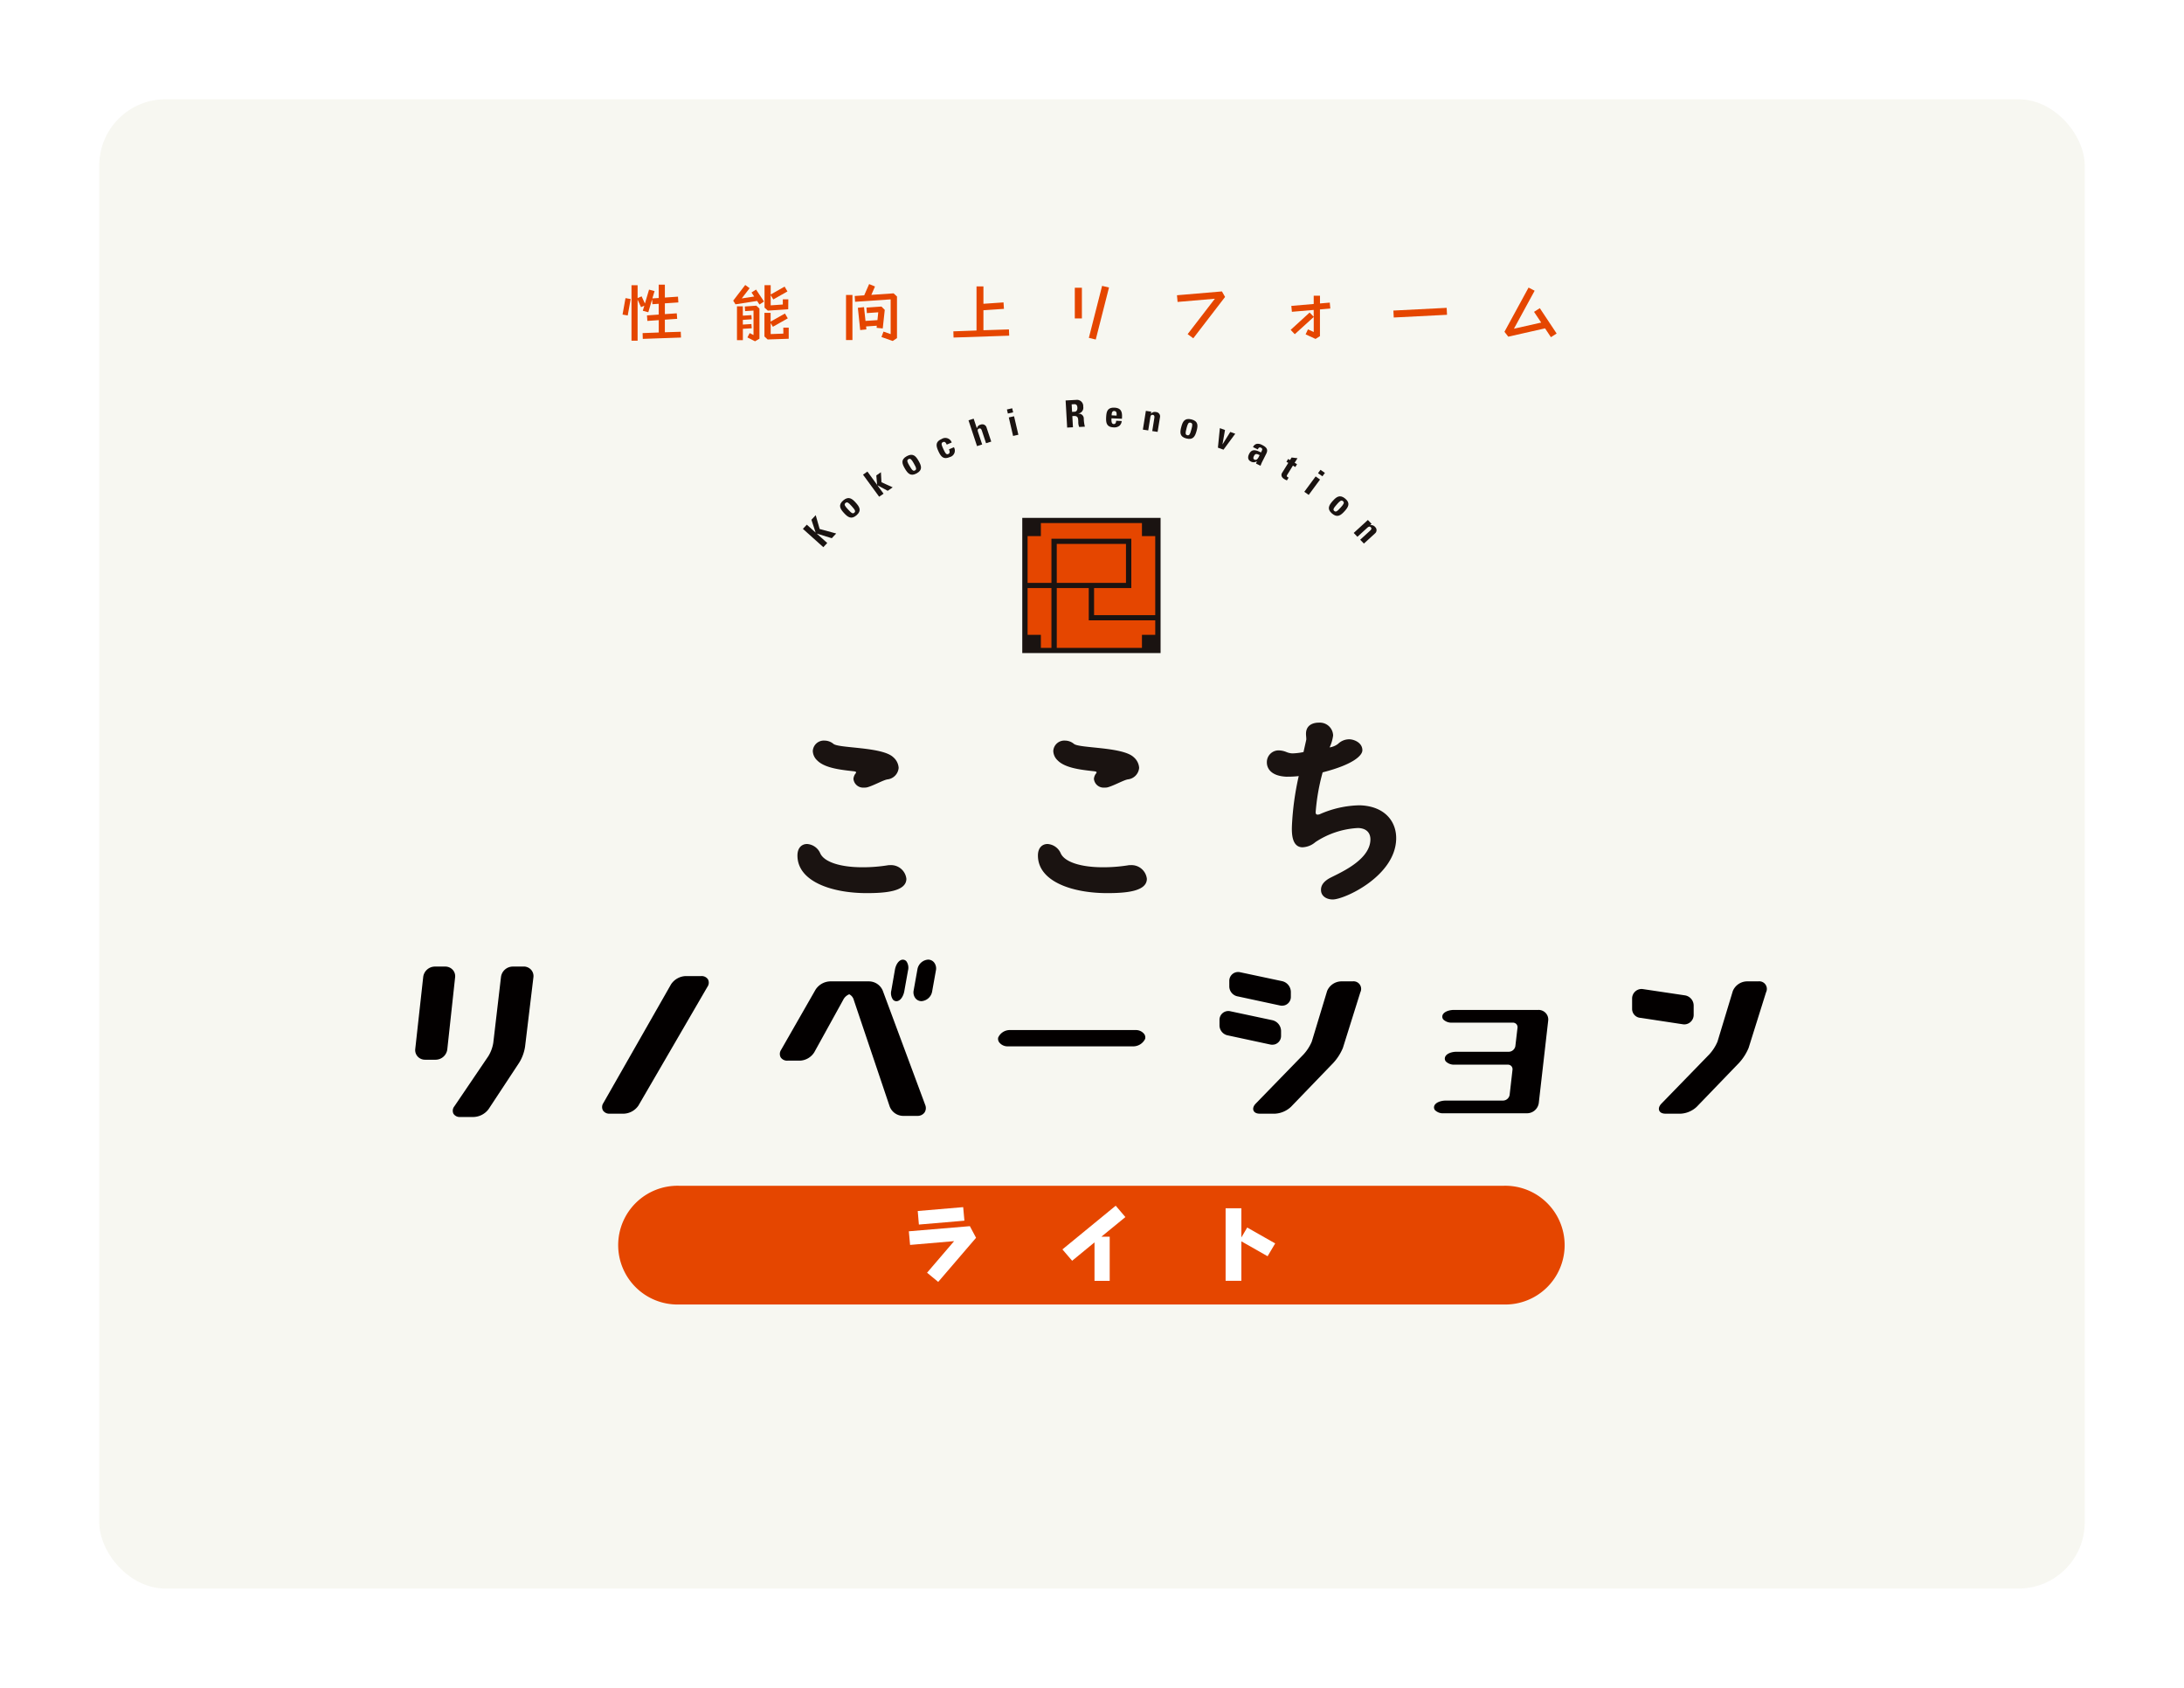 <svg xmlns="http://www.w3.org/2000/svg" xmlns:xlink="http://www.w3.org/1999/xlink" width="198" height="153" viewBox="0 0 198 153">
  <defs>
    <filter id="長方形_2854" x="0" y="0" width="198" height="153" filterUnits="userSpaceOnUse">
      <feOffset dy="3" input="SourceAlpha"/>
      <feGaussianBlur stdDeviation="3" result="blur"/>
      <feFlood flood-opacity="0.161"/>
      <feComposite operator="in" in2="blur"/>
      <feComposite in="SourceGraphic"/>
    </filter>
    <clipPath id="clip-path">
      <rect id="長方形_2847" data-name="長方形 2847" width="170" height="130" fill="none"/>
    </clipPath>
  </defs>
  <g id="logo_kokochi-light" transform="translate(-2469 660.5)">
    <g transform="matrix(1, 0, 0, 1, 2469, -660.5)" filter="url(#長方形_2854)">
      <rect id="長方形_2854-2" data-name="長方形 2854" width="180" height="135" rx="6" transform="translate(9 6)" fill="#f7f7f1"/>
    </g>
    <g id="logo_Kokochi_Light" transform="translate(2483 -653.5)">
      <g id="グループ_5989" data-name="グループ 5989">
        <g id="グループ_5988" data-name="グループ 5988" clip-path="url(#clip-path)">
          <path id="パス_10190" data-name="パス 10190" d="M122.223,102.545H47.438a5.383,5.383,0,1,0,0,10.763h74.785a5.383,5.383,0,1,0,0-10.763" transform="translate(0.116 -2.057)" fill="#e54600"/>
          <path id="パス_10191" data-name="パス 10191" d="M73.738,106.247,74.3,107.3l-3.432,4-1.01-.833,2.453-2.863-3.993.343-.112-1.235Zm-4.725-1.374,4.12-.351.111,1.228-4.127.351Z" transform="translate(0.189 -2.097)" fill="#fff"/>
          <path id="パス_10192" data-name="パス 10192" d="M87.8,105.419,85.623,107.2h.755v4H85v-3.486l-2.027,1.666-.882-1.03,4.831-3.961Z" transform="translate(0.227 -2.094)" fill="#fff"/>
          <path id="パス_10193" data-name="パス 10193" d="M101.339,107.813l-.688,1.161-2.378-1.351v3.58H96.845v-6.575h1.428v2.645l.531-.9Z" transform="translate(0.268 -2.099)" fill="#fff"/>
          <rect id="長方形_2845" data-name="長方形 2845" width="12.044" height="11.77" transform="translate(78.925 40.187)" fill="#e54600"/>
          <path id="パス_10194" data-name="パス 10194" d="M78.461,53.016H91V40.764H78.461Zm10.851-1.649v1.179H81.589v-5.42h2.9v2.926h6.028v1.315Zm-10.369,0V47.126h2.163v5.42h-.958V51.367Zm2.645-8.242h6.276v3.53H81.589Zm8.929,6.456H84.971V47.126h3.376V42.653H81.106v4H78.943V42.413h1.205V41.235h9.163v1.178h1.205Z" transform="translate(0.217 -0.818)" fill="#1a1311"/>
          <path id="パス_10195" data-name="パス 10195" d="M138.531,87.525a.86.86,0,0,0,.646-.832v-.852a.941.941,0,0,0-.783-.92l-3.824-.57a.843.843,0,0,0-.664.192.862.862,0,0,0-.31.659l0,.967a.813.813,0,0,0,.78.791l3.83.582a.815.815,0,0,0,.327-.017" transform="translate(0.37 -1.692)" fill="#030000"/>
          <path id="パス_10196" data-name="パス 10196" d="M102.113,85.811a.793.793,0,0,0,.646-.791v-.449a1.017,1.017,0,0,0-.783-.969l-3.824-.812a.8.8,0,0,0-.974.79l0,.513a.93.93,0,0,0,.78.891l3.83.824a.817.817,0,0,0,.327,0" transform="translate(0.269 -1.66)" fill="#030000"/>
          <path id="パス_10197" data-name="パス 10197" d="M101.228,89.423a.793.793,0,0,0,.646-.791v-.449a1.017,1.017,0,0,0-.783-.969L97.267,86.4a.8.8,0,0,0-.974.79l0,.513a.93.93,0,0,0,.78.891l3.83.824a.817.817,0,0,0,.327,0" transform="translate(0.266 -1.733)" fill="#030000"/>
          <path id="パス_10198" data-name="パス 10198" d="M26.972,82.556a.907.907,0,0,0-.676-.288H25.36a1.077,1.077,0,0,0-1.055.926l-.723,6.543a.861.861,0,0,0,.221.687.9.9,0,0,0,.675.288h.953a1.076,1.076,0,0,0,1.054-.927l.71-6.542a.862.862,0,0,0-.222-.687" transform="translate(0.065 -1.65)" fill="#030000"/>
          <path id="パス_10199" data-name="パス 10199" d="M33.395,82.268h-.988a1.086,1.086,0,0,0-1.06.924l-.7,5.981a3.314,3.314,0,0,1-.457,1.229l-3.076,4.539a.631.631,0,0,0-.083.661.661.661,0,0,0,.611.3h1.239a1.762,1.762,0,0,0,1.342-.716L33,90.971a3.875,3.875,0,0,0,.525-1.431l.759-6.3a.856.856,0,0,0-.215-.688.9.9,0,0,0-.674-.288" transform="translate(0.075 -1.65)" fill="#030000"/>
          <path id="パス_10200" data-name="パス 10200" d="M49.457,83.148H48.045a1.671,1.671,0,0,0-1.319.743L40.592,94.65a.65.65,0,0,0-.044.671.684.684,0,0,0,.618.3h1.282a1.683,1.683,0,0,0,1.322-.739l6.255-10.764a.647.647,0,0,0,.049-.67.682.682,0,0,0-.617-.3" transform="translate(0.112 -1.668)" fill="#030000"/>
          <path id="パス_10201" data-name="パス 10201" d="M69.948,81.625a1.062,1.062,0,0,0-.968.9l-.337,1.882a.883.883,0,0,0,.175.739.7.7,0,0,0,.535.244,1.061,1.061,0,0,0,.968-.9l.338-1.882a.884.884,0,0,0-.176-.739.7.7,0,0,0-.535-.244" transform="translate(0.19 -1.637)" fill="#030000"/>
          <path id="パス_10202" data-name="パス 10202" d="M66.951,82.532l-.327,1.881a1.032,1.032,0,0,0,.142.831.416.416,0,0,0,.318.151c.362,0,.633-.456.714-.9l.337-1.882a1.022,1.022,0,0,0-.141-.829.423.423,0,0,0-.324-.154c-.368,0-.641.456-.719.906" transform="translate(0.184 -1.637)" fill="#030000"/>
          <path id="パス_10203" data-name="パス 10203" d="M65.872,84.472a1.369,1.369,0,0,0-1.216-.834H61.09a1.64,1.64,0,0,0-1.311.753L56.655,89.85a.66.66,0,0,0-.036.674.692.692,0,0,0,.62.3h1.127a1.614,1.614,0,0,0,1.3-.759l2.614-4.736a1.041,1.041,0,0,1,.556-.521.815.815,0,0,1,.419.535l3.249,9.641a1.325,1.325,0,0,0,1.2.847h1.311a.772.772,0,0,0,.642-.3.733.733,0,0,0,.067-.691Z" transform="translate(0.156 -1.678)" fill="#030000"/>
          <path id="パス_10204" data-name="パス 10204" d="M88.755,88.14h-11.4a1.153,1.153,0,0,0-1.071.684.529.529,0,0,0,.118.46.956.956,0,0,0,.749.334H88.518a1.2,1.2,0,0,0,1.086-.675.521.521,0,0,0-.1-.465.945.945,0,0,0-.744-.337" transform="translate(0.211 -1.768)" fill="#030000"/>
          <path id="パス_10205" data-name="パス 10205" d="M125.165,86.279h-7.67c-.463,0-.973.181-1.049.528a.4.4,0,0,0,.088.343,1.06,1.06,0,0,0,.807.28h5.486a.442.442,0,0,1,.329.136.419.419,0,0,1,.1.333l-.193,1.652a.617.617,0,0,1-.6.52h-4.74c-.463,0-.973.184-1.048.538a.4.4,0,0,0,.091.348,1.055,1.055,0,0,0,.8.282h4.808a.438.438,0,0,1,.328.136.42.42,0,0,1,.1.334l-.259,2.267a.617.617,0,0,1-.6.52h-5.181c-.459,0-.972.178-1.063.518a.4.4,0,0,0,.076.35,1.027,1.027,0,0,0,.8.283h7.552a1.08,1.08,0,0,0,1.057-.926l.854-7.468a.859.859,0,0,0-.22-.688.9.9,0,0,0-.674-.288" transform="translate(0.32 -1.731)" fill="#030000"/>
          <path id="パス_10206" data-name="パス 10206" d="M108.379,83.638h-1.09a1.418,1.418,0,0,0-1.25.875L104.65,89.1a4.1,4.1,0,0,1-.745,1.157l-4.326,4.45c-.285.292-.257.52-.215.63s.173.294.571.294h1.384A2.3,2.3,0,0,0,102.774,95l3.838-3.982a4.66,4.66,0,0,0,.857-1.342l1.585-5.052a.688.688,0,0,0-.676-.99" transform="translate(0.275 -1.678)" fill="#030000"/>
          <path id="パス_10207" data-name="パス 10207" d="M145.06,83.638h-1.09a1.418,1.418,0,0,0-1.25.875L141.331,89.1a4.1,4.1,0,0,1-.745,1.157l-4.326,4.45c-.285.292-.257.52-.215.63s.173.294.571.294H138A2.3,2.3,0,0,0,139.455,95l3.838-3.982a4.659,4.659,0,0,0,.857-1.342l1.585-5.052a.688.688,0,0,0-.676-.99" transform="translate(0.376 -1.678)" fill="#030000"/>
          <path id="パス_10208" data-name="パス 10208" d="M59.4,40.929l.39-.416.357,1.252,1.5.409-.4.426-1.357-.417-.005,0,.95.852-.355.379-1.853-1.661.355-.378.793.71.005-.006Z" transform="translate(0.162 -0.813)" fill="#1a1311"/>
          <path id="パス_10209" data-name="パス 10209" d="M62.325,40.265c-.319-.353-.538-.7-.052-1.118s.81-.163,1.128.189c.364.4.558.741.082,1.151s-.794.18-1.158-.222m.689-.631c-.242-.269-.377-.392-.534-.257s-.047.281.2.55c.355.393.464.448.6.33s.093-.23-.262-.623" transform="translate(0.171 -0.781)" fill="#1a1311"/>
          <path id="パス_10210" data-name="パス 10210" d="M65.526,38.758l-1.463-2,.4-.279.871,1.193.006,0-.071-.842.417-.291.05.907,1.018.462-.451.315-.929-.5-.006,0,.558.762Z" transform="translate(0.177 -0.732)" fill="#1a1311"/>
          <path id="パス_10211" data-name="パス 10211" d="M67.835,36.152c-.237-.408-.379-.791.185-1.1s.826,0,1.064.413c.271.468.389.837-.162,1.142s-.814.019-1.086-.451m.807-.478c-.18-.311-.287-.46-.468-.358s-.105.266.075.576c.264.457.36.531.517.445s.14-.208-.124-.663" transform="translate(0.187 -0.7)" fill="#1a1311"/>
          <path id="パス_10212" data-name="パス 10212" d="M71.635,33.972c-.105-.233-.2-.285-.341-.225-.192.082-.133.255.014.582.217.479.3.563.47.493.139-.061.15-.214.058-.419l.449-.193a.6.6,0,0,1-.382.893c-.58.25-.812-.063-1.034-.556-.194-.43-.295-.825.3-1.079a.612.612,0,0,1,.917.312Z" transform="translate(0.196 -0.669)" fill="#1a1311"/>
          <path id="パス_10213" data-name="パス 10213" d="M75.19,33.81l-.374-1.126c-.048-.146-.112-.251-.262-.2s-.137.169-.089.315l.374,1.126-.466.148L73.6,31.734l.467-.148.288.867.007,0a.429.429,0,0,1,.328-.322.4.4,0,0,1,.536.223l.435,1.31Z" transform="translate(0.204 -0.634)" fill="#1a1311"/>
          <path id="パス_10214" data-name="パス 10214" d="M77.553,30.624l.086.369-.479.106-.086-.367Zm.559,2.4-.479.107-.39-1.677.478-.107Z" transform="translate(0.213 -0.614)" fill="#1a1311"/>
          <path id="パス_10215" data-name="パス 10215" d="M83.046,32.33l-.526.028L82.38,29.9l.971-.053a.568.568,0,0,1,.626.611.531.531,0,0,1-.433.626V31.1a.443.443,0,0,1,.483.458,3.276,3.276,0,0,0,.1.718l-.515.027a1.084,1.084,0,0,1-.082-.473c-.017-.292,0-.542-.407-.52l-.135.008Zm-.08-1.394.234-.013c.209-.012.257-.219.248-.375-.014-.234-.119-.318-.287-.309l-.233.013Z" transform="translate(0.228 -0.599)" fill="#1a1311"/>
          <path id="パス_10216" data-name="パス 10216" d="M86.529,31.532c-.011.2-.02.511.2.521.174.008.218-.153.225-.3l.5.025a.615.615,0,0,1-.212.436.753.753,0,0,1-.527.14c-.634-.03-.7-.413-.669-.951.025-.469.115-.867.762-.835s.713.456.666,1.005Zm.462-.246c.009-.167.028-.4-.206-.416s-.236.247-.243.394Z" transform="translate(0.238 -0.613)" fill="#1a1311"/>
          <path id="パス_10217" data-name="パス 10217" d="M90.1,31.113h.007a.445.445,0,0,1,.442-.143.392.392,0,0,1,.374.437L90.7,32.769l-.485-.073.187-1.17c.024-.152.016-.274-.139-.3s-.2.09-.226.241l-.187,1.17-.485-.074.272-1.7.485.073Z" transform="translate(0.247 -0.619)" fill="#1a1311"/>
          <path id="パス_10218" data-name="パス 10218" d="M92.841,32.319c.122-.455.294-.826.921-.666s.59.566.468,1.021c-.139.52-.318.865-.932.708s-.6-.543-.457-1.063m.921.207c.093-.345.122-.524-.08-.576s-.265.119-.358.464c-.135.507-.121.626.054.671s.249-.052.384-.56" transform="translate(0.257 -0.634)" fill="#1a1311"/>
          <path id="パス_10219" data-name="パス 10219" d="M96.326,32.462l.466.17-.228,1.294.007,0,.7-1.122.45.164-1.066,1.446-.506-.183Z" transform="translate(0.266 -0.651)" fill="#1a1311"/>
          <path id="パス_10220" data-name="パス 10220" d="M100.126,35.6c-.047.1-.083.2-.121.3l-.41-.2.083-.214-.006,0a.5.5,0,0,1-.53.038c-.307-.146-.308-.423-.172-.692.255-.512.669-.34,1.076-.138l.06-.12c.065-.131.094-.235-.066-.311s-.222.033-.283.156l-.432-.207a.48.48,0,0,1,.351-.3.781.781,0,0,1,.463.1c.561.269.514.538.374.819Zm-.717-.581c-.055.11-.1.254.04.322.26.123.39-.238.475-.406-.225-.1-.378-.191-.515.083" transform="translate(0.274 -0.68)" fill="#1a1311"/>
          <path id="パス_10221" data-name="パス 10221" d="M102.5,35.31l.17.1.144-.232.534.065-.259.416.218.129-.156.253-.218-.128-.487.787c-.068.111-.117.181.02.263a.365.365,0,0,0,.079.038l-.157.253a1.846,1.846,0,0,1-.227-.114c-.364-.215-.266-.479-.21-.569l.562-.906-.17-.1Z" transform="translate(0.282 -0.706)" fill="#1a1311"/>
          <path id="パス_10222" data-name="パス 10222" d="M104.359,38.59l-.4-.28,1.028-1.394.4.281Zm1.469-1.993-.226.307-.4-.28.226-.307Z" transform="translate(0.288 -0.728)" fill="#1a1311"/>
          <path id="パス_10223" data-name="パス 10223" d="M106.539,39.18c.316-.354.638-.611,1.128-.2s.271.763-.045,1.118c-.362.406-.679.638-1.157.23s-.287-.746.074-1.152m.731.586c.24-.269.348-.417.191-.552s-.292-.009-.532.262c-.352.395-.393.51-.257.625s.246.061.6-.335" transform="translate(0.294 -0.778)" fill="#1a1311"/>
          <path id="パス_10224" data-name="パス 10224" d="M109.917,41.427l.005.006a.443.443,0,0,1,.438.153.384.384,0,0,1,.02.569l-1.03.942-.336-.351.885-.808c.114-.1.185-.207.077-.318s-.216-.051-.33.054l-.884.809-.336-.351,1.285-1.175.335.351Z" transform="translate(0.3 -0.822)" fill="#1a1311"/>
          <path id="パス_10225" data-name="パス 10225" d="M64.413,75.191c-3.183,0-6.278-1.065-6.278-3.409,0-.724.414-1.044.871-1.044a1.4,1.4,0,0,1,1.2.853c.349.767,1.788,1.256,3.816,1.256a14.408,14.408,0,0,0,2.245-.17,1.074,1.074,0,0,1,.262-.022,1.4,1.4,0,0,1,1.482,1.236c0,1.15-1.9,1.3-3.6,1.3m.109-9.608a.992.992,0,0,1-.349.042.881.881,0,0,1-.959-.788.9.9,0,0,1,.173-.468.181.181,0,0,0,.065-.128c0-.042-.043-.064-.13-.085-1.068-.127-2.681-.256-3.4-1a1.216,1.216,0,0,1-.393-.853,1,1,0,0,1,1.069-.938,1.269,1.269,0,0,1,.806.3c.5.406,4.447.256,5.429,1.215a1.381,1.381,0,0,1,.479.958,1.146,1.146,0,0,1-1.025,1.045c-.371.064-1.2.532-1.766.7" transform="translate(0.161 -1.231)" fill="#1a1311"/>
          <path id="パス_10226" data-name="パス 10226" d="M86.155,75.191c-3.183,0-6.278-1.065-6.278-3.409,0-.724.414-1.044.871-1.044a1.4,1.4,0,0,1,1.2.853c.349.767,1.788,1.256,3.816,1.256a14.407,14.407,0,0,0,2.245-.17,1.074,1.074,0,0,1,.262-.022,1.4,1.4,0,0,1,1.482,1.236c0,1.15-1.9,1.3-3.6,1.3m.109-9.608a.992.992,0,0,1-.349.042.881.881,0,0,1-.959-.788.9.9,0,0,1,.173-.468.183.183,0,0,0,.066-.128c0-.042-.044-.064-.131-.085-1.068-.127-2.681-.256-3.4-1a1.216,1.216,0,0,1-.393-.853,1,1,0,0,1,1.069-.938,1.269,1.269,0,0,1,.806.3c.5.406,4.447.256,5.429,1.215a1.381,1.381,0,0,1,.479.958A1.146,1.146,0,0,1,88.03,64.88c-.371.064-1.2.532-1.766.7" transform="translate(0.221 -1.231)" fill="#1a1311"/>
          <path id="パス_10227" data-name="パス 10227" d="M102.431,64.609c-1.635-.048-1.87-.907-1.856-1.334a1.064,1.064,0,0,1,1.144-1.053,1.94,1.94,0,0,1,.629.147,1.552,1.552,0,0,0,.54.122,5.45,5.45,0,0,0,1.008-.12c.253-1.122.253-1.122.253-1.144.006-.171-.032-.364-.026-.556.03-.979,1.055-.97,1.186-.966a1.2,1.2,0,0,1,1.273,1.167,3.757,3.757,0,0,1-.317,1.077,1.683,1.683,0,0,0,.761-.318,1.448,1.448,0,0,1,1.038-.417c.458.014,1.189.333,1.169,1.015-.013.4-.681,1.237-3.6,1.982a18.753,18.753,0,0,0-.634,3.614c0,.149.059.215.168.218a.643.643,0,0,0,.2-.036,9.289,9.289,0,0,1,3.623-.81c2.266.067,3.357,1.463,3.308,3.082-.1,3.366-4.737,5.486-5.783,5.455-.589-.018-.993-.336-1.028-.782-.028-.352.088-.729.688-1.1.689-.406,3.726-1.557,3.787-3.519.017-.554-.274-1.052-1.123-1.077a7.707,7.707,0,0,0-3.856,1.272,1.911,1.911,0,0,1-1.193.476c-.981-.028-.962-1.349-.944-1.925a25.721,25.721,0,0,1,.618-4.531,8.167,8.167,0,0,1-1.027.055" transform="translate(0.278 -1.198)" fill="#1a1311"/>
          <path id="パス_10228" data-name="パス 10228" d="M42.323,21.9l.268-1.49.469.081-.268,1.49ZM47.6,23.459l.023.524-3.465.121-.017-.524,1.464-.055V22.405l-1.033.071-.034-.5L45.6,21.9v-.977l-.57.038L45,20.522l-.341,1.168-.5-.136.139-.459L44,21.226l-.312-.677v3.718h-.554V19.239h.554v1.168l.363-.159.3.65.375-1.26.5.136-.2.66L45.6,20.4V19.19h.559v1.168l1.19-.082.033.524-1.223.082v.977l1.078-.072.039.5-1.117.076v1.141Z" transform="translate(0.117 -0.385)" fill="#e54600"/>
          <path id="パス_10229" data-name="パス 10229" d="M53.986,19.9l.414-.268.72,1.087-.413.268-.213-.322-1.96.306-.207-.333,1.089-1.419.4.289-.715.928,1.128-.174Zm.023,3.243-.805.049v1.027h-.535V21.155H53.2V22l.777-.049.028.376-.805.055v.425l.777-.049Zm-.631-1.976,1.044-.072.285.263v2.729l-.4.235-.692-.35.207-.393.346.174V21.538l-.765.049Zm3.491,1.916h.491v1.01l-1.91.065-.291-.272v-2.14h.56v.792l1.3-.732.257.437-1.352.764-.2-.338v1l1.15-.043Zm.447-1.665-1.849.125-.3-.272V19.234h.559v.847l1.262-.715.257.437-1.285.726-.235-.393v.928l1.1-.076v-.469h.5Z" transform="translate(0.145 -0.385)" fill="#e54600"/>
          <path id="パス_10230" data-name="パス 10230" d="M62.527,20.123h.581v4.083h-.581Zm4.312-.148.308.284v3.772l-.385.263-1.023-.361.185-.491.648.229V20.521l-3.223.219-.034-.524.86-.06.447-1.021.531.219-.331.759Zm-.983,3.183L65.3,23.1l.018-.191-.973.066.028.268-.56.061L63.6,21.285l.559-.06.133,1.25,1.084-.072.073-.709-1.034.072-.033-.5,1.357-.093.3.3Z" transform="translate(0.173 -0.384)" fill="#e54600"/>
          <path id="パス_10231" data-name="パス 10231" d="M77.27,23.249l.023.567-5.045.17-.017-.562,2.1-.076v-4h.626v1.578l1.821-.125.039.584-1.86.126v1.812Z" transform="translate(0.2 -0.388)" fill="#e54600"/>
          <path id="パス_10232" data-name="パス 10232" d="M83.211,19.471h.643v2.784h-.643Zm1.274,4.542,1.2-4.712.626.148-1.2,4.716Z" transform="translate(0.23 -0.387)" fill="#e54600"/>
          <path id="パス_10233" data-name="パス 10233" d="M96.524,19.814l.285.5-2.883,3.75-.512-.377,2.468-3.209-3.379.289-.055-.606Z" transform="translate(0.256 -0.397)" fill="#e54600"/>
          <path id="パス_10234" data-name="パス 10234" d="M106.321,21.372l-.939.082v2.423l-.4.251-.9-.415.213-.453.524.24V22.137L103.1,23.7l-.374-.393,1.721-1.573.368.388V21.5l-1.977.169-.051-.535,2.029-.174v-.748h.57v.7l.888-.076Z" transform="translate(0.284 -0.405)" fill="#e54600"/>
          <path id="パス_10280" data-name="パス 10280" d="M0,0,4.834.005v.63L0,.63Z" transform="matrix(0.999, -0.052, 0.052, 0.999, 112.324, 21.152)" fill="#e54600"/>
          <path id="パス_10235" data-name="パス 10235" d="M126.785,23.622l-.518.333-.531-.8-3.335.754-.346-.443,2.184-4.007.553.284-1.877,3.445,2.47-.558-.648-.971.524-.333Z" transform="translate(0.338 -0.39)" fill="#e54600"/>
        </g>
      </g>
    </g>
  </g>
</svg>
